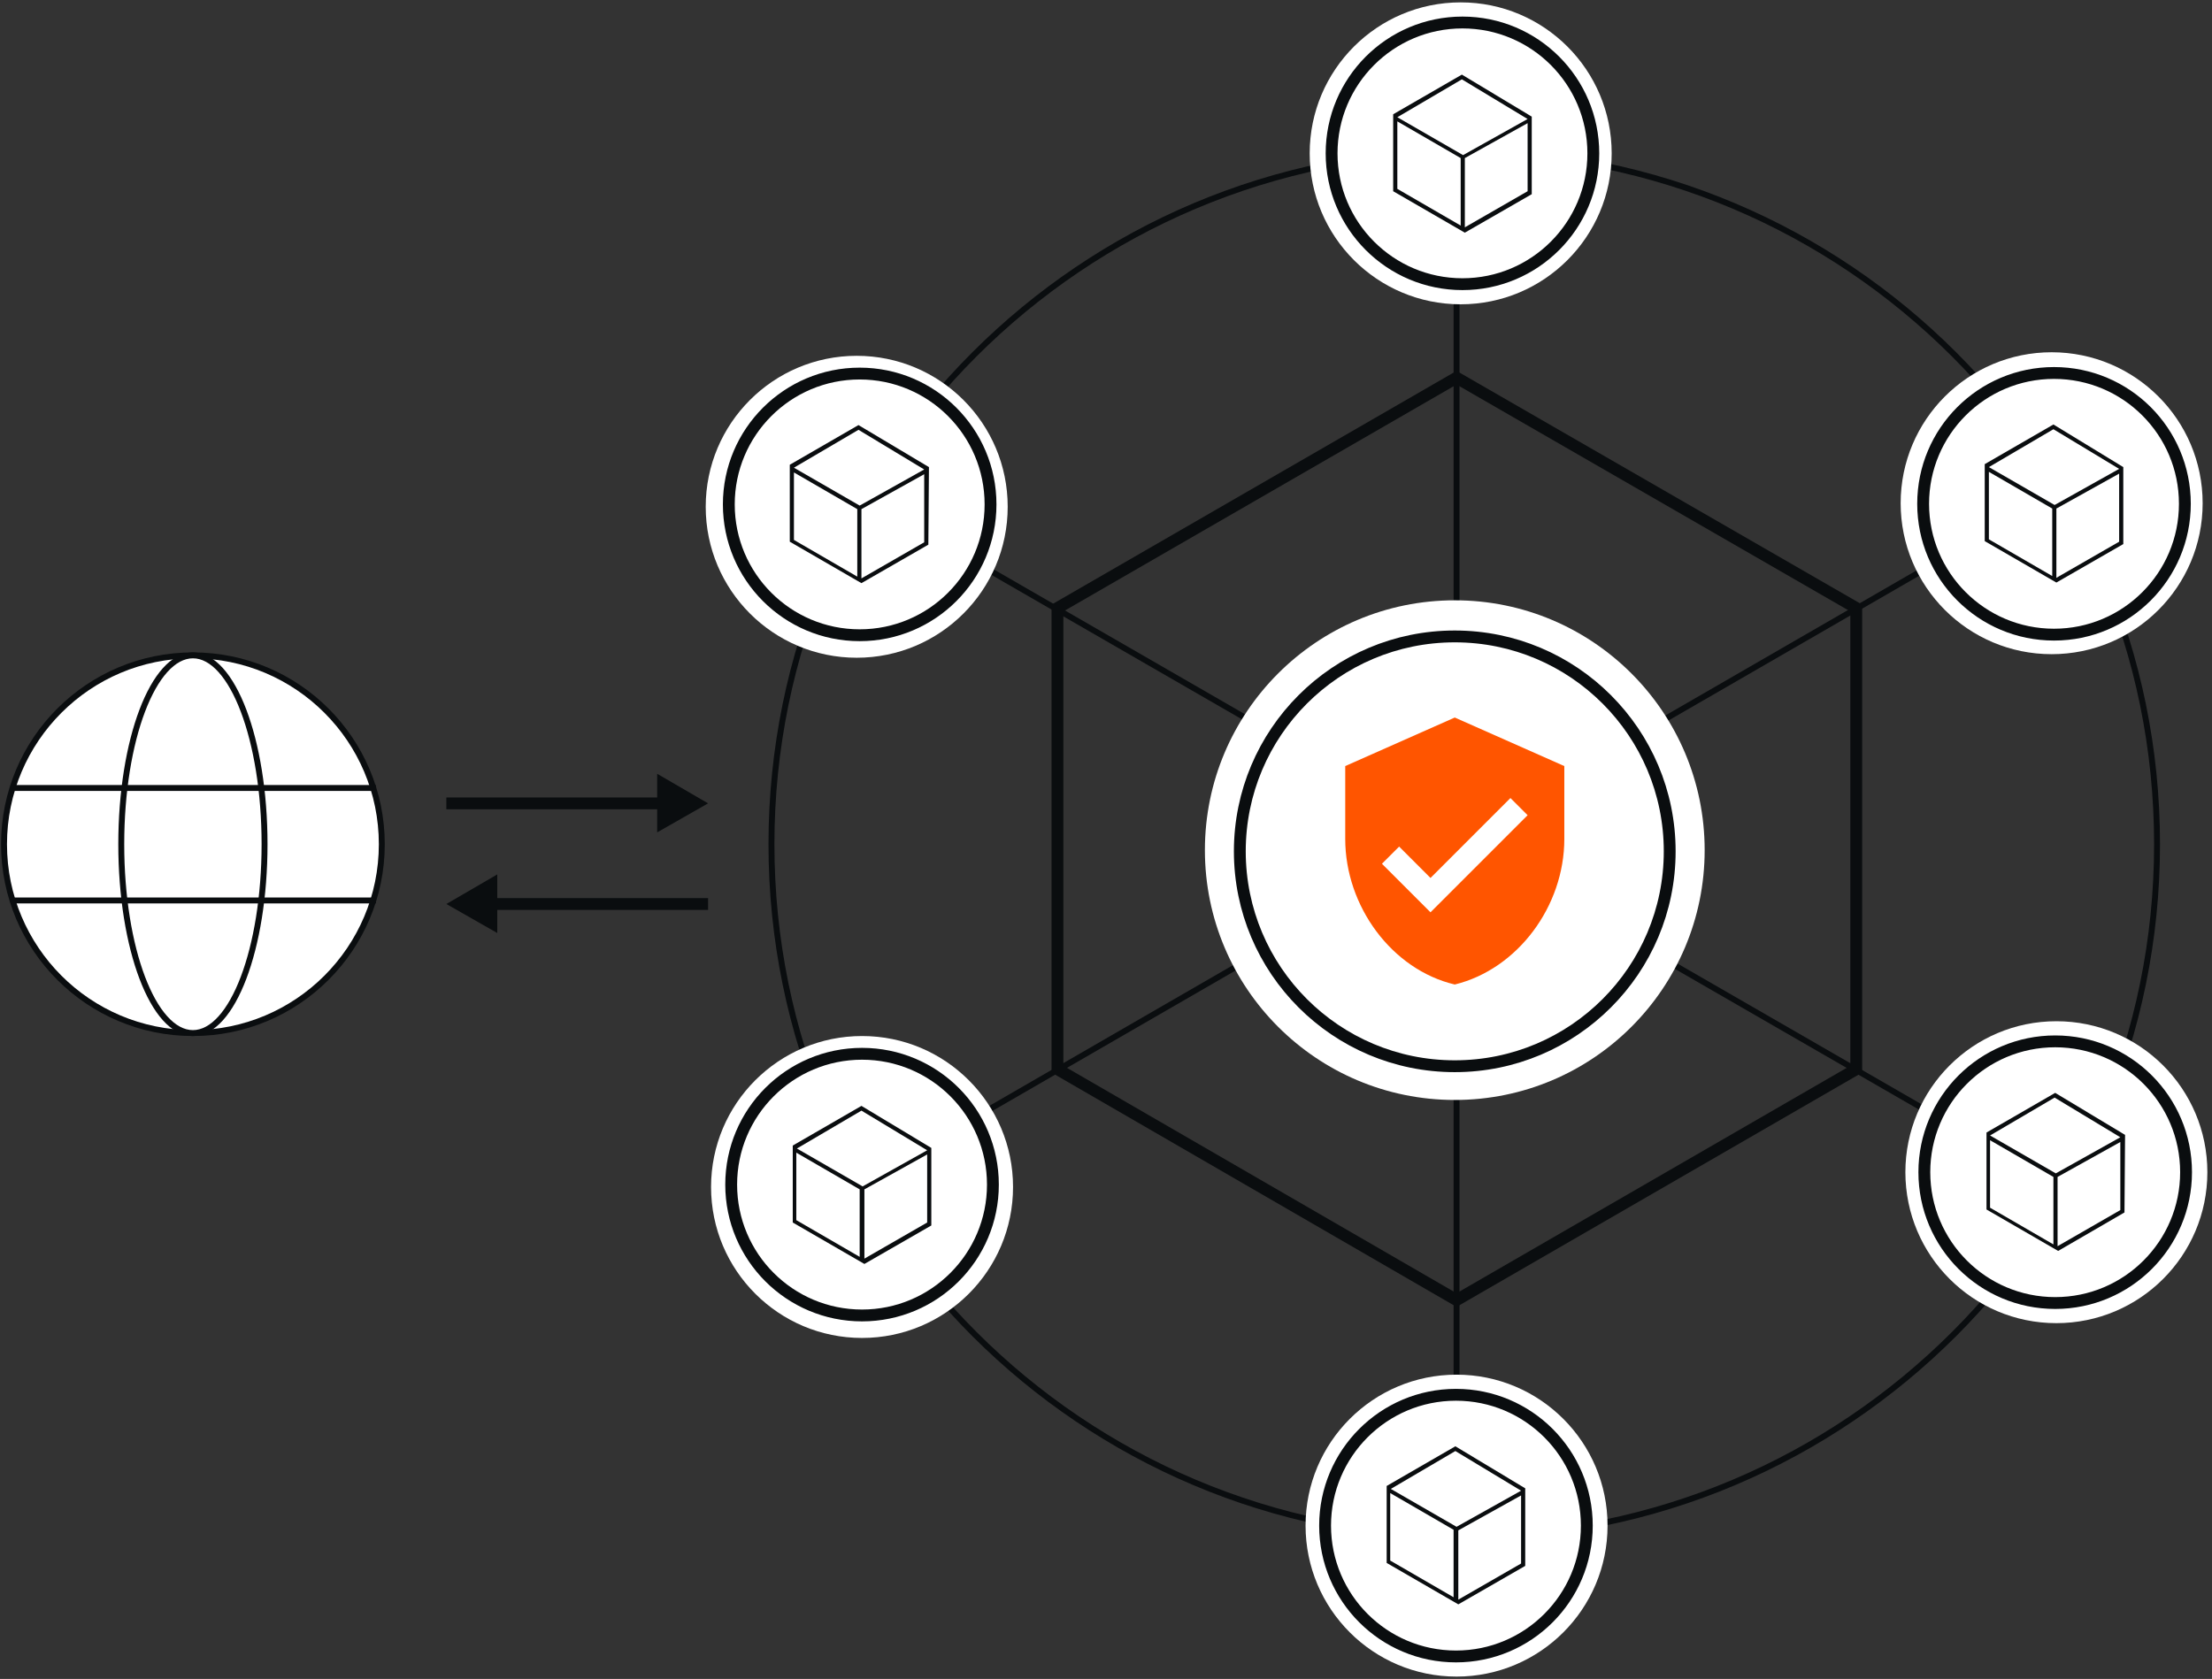 <?xml version="1.0" encoding="UTF-8"?>
<svg xmlns="http://www.w3.org/2000/svg" width="490" height="372" viewBox="0 0 490 372" fill="none">
  <rect x="0" y="0" width="490" height="372" fill="#333333" stroke="none"/>
  <g clip-path="url(#clip0_1630_77546)">
    <path d="M324.359 340.517C409.117 340.517 477.827 271.807 477.827 187.049C477.827 102.291 409.117 33.581 324.359 33.581C239.601 33.581 170.891 102.291 170.891 187.049C170.891 271.807 239.601 340.517 324.359 340.517Z" stroke="#0A0D0F" stroke-width="1.312" stroke-miterlimit="10"></path>
    <path d="M216.143 247.518L429.161 124.481" stroke="#0A0D0F" stroke-width="1.312" stroke-miterlimit="10"></path>
    <path d="M190.96 296.444C209.433 296.444 224.408 281.469 224.408 262.996C224.408 244.523 209.433 229.548 190.96 229.548C172.487 229.548 157.512 244.523 157.512 262.996C157.512 281.469 172.487 296.444 190.96 296.444Z" fill="white"></path>
    <path d="M190.959 291.46C206.969 291.46 219.948 278.482 219.948 262.472C219.948 246.462 206.969 233.483 190.959 233.483C174.949 233.483 161.971 246.462 161.971 262.472C161.971 278.482 174.949 291.46 190.959 291.46Z" fill="white" stroke="#0A0D0F" stroke-width="2.623" stroke-miterlimit="10"></path>
    <path d="M429.293 247.518L216.143 124.613" stroke="#0A0D0F" stroke-width="1.312" stroke-miterlimit="10"></path>
    <path d="M322.652 309.037V62.963" stroke="#0A0D0F" stroke-width="1.312" stroke-miterlimit="10"></path>
    <path d="M322.262 243.714C352.832 243.714 377.615 218.932 377.615 188.361C377.615 157.79 352.832 133.008 322.262 133.008C291.691 133.008 266.908 157.79 266.908 188.361C266.908 218.932 291.691 243.714 322.262 243.714Z" fill="white"></path>
    <path d="M454.479 144.944C472.952 144.944 487.928 129.969 487.928 111.496C487.928 93.023 472.952 78.048 454.479 78.048C436.006 78.048 421.031 93.023 421.031 111.496C421.031 129.969 436.006 144.944 454.479 144.944Z" fill="white"></path>
    <path d="M323.569 67.423C342.042 67.423 357.017 52.448 357.017 33.975C357.017 15.502 342.042 0.527 323.569 0.527C305.096 0.527 290.121 15.502 290.121 33.975C290.121 52.448 305.096 67.423 323.569 67.423Z" fill="white"></path>
    <path d="M322.654 288.049L234.246 236.893V134.713L322.654 83.688L411.193 134.713V236.893L322.654 288.049Z" stroke="#0A0D0F" stroke-width="2.623" stroke-miterlimit="10"></path>
    <path d="M322.257 236.238C348.554 236.238 369.871 214.92 369.871 188.623C369.871 162.327 348.554 141.009 322.257 141.009C295.96 141.009 274.643 162.327 274.643 188.623C274.643 214.92 295.96 236.238 322.257 236.238Z" fill="white" stroke="#0A0D0F" stroke-width="2.623" stroke-miterlimit="10"></path>
    <path d="M322.26 158.979L297.994 169.735V185.869C297.994 200.822 308.357 214.857 322.26 218.136C336.164 214.726 346.527 200.822 346.527 185.869V169.735L322.26 158.979ZM316.883 202.134L306.127 191.378L309.931 187.574L316.883 194.526L334.59 176.818L338.394 180.622L316.883 202.134Z" fill="#FF5500"></path>
    <path d="M189.776 145.731C208.249 145.731 223.224 130.756 223.224 112.283C223.224 93.81 208.249 78.835 189.776 78.835C171.303 78.835 156.328 93.81 156.328 112.283C156.328 130.756 171.303 145.731 189.776 145.731Z" fill="white"></path>
    <path d="M190.434 140.746C206.444 140.746 219.422 127.768 219.422 111.758C219.422 95.748 206.444 82.769 190.434 82.769C174.424 82.769 161.445 95.748 161.445 111.758C161.445 127.768 174.424 140.746 190.434 140.746Z" fill="white" stroke="#0A0D0F" stroke-width="2.623" stroke-miterlimit="10"></path>
    <path d="M323.963 62.963C339.973 62.963 352.951 49.985 352.951 33.975C352.951 17.965 339.973 4.986 323.963 4.986C307.953 4.986 294.975 17.965 294.975 33.975C294.975 49.985 307.953 62.963 323.963 62.963Z" fill="white" stroke="#0A0D0F" stroke-width="2.623" stroke-miterlimit="10"></path>
    <path d="M455 140.615C471.01 140.615 483.989 127.637 483.989 111.627C483.989 95.617 471.01 82.639 455 82.639C438.99 82.639 426.012 95.617 426.012 111.627C426.012 127.637 438.99 140.615 455 140.615Z" fill="white" stroke="#0A0D0F" stroke-width="2.623" stroke-miterlimit="10"></path>
    <path d="M455.526 293.165C473.999 293.165 488.974 278.19 488.974 259.717C488.974 241.244 473.999 226.269 455.526 226.269C437.053 226.269 422.078 241.244 422.078 259.717C422.078 278.19 437.053 293.165 455.526 293.165Z" fill="white"></path>
    <path d="M455.266 288.705C471.276 288.705 484.254 275.727 484.254 259.717C484.254 243.707 471.276 230.729 455.266 230.729C439.256 230.729 426.277 243.707 426.277 259.717C426.277 275.727 439.256 288.705 455.266 288.705Z" fill="white" stroke="#0A0D0F" stroke-width="2.623" stroke-miterlimit="10"></path>
    <path d="M322.655 371.473C341.128 371.473 356.103 356.498 356.103 338.025C356.103 319.552 341.128 304.577 322.655 304.577C304.182 304.577 289.207 319.552 289.207 338.025C289.207 356.498 304.182 371.473 322.655 371.473Z" fill="white"></path>
    <path d="M322.522 367.013C338.531 367.013 351.51 354.035 351.51 338.025C351.51 322.015 338.531 309.037 322.522 309.037C306.512 309.037 293.533 322.015 293.533 338.025C293.533 354.035 306.512 367.013 322.522 367.013Z" fill="white" stroke="#0A0D0F" stroke-width="2.623" stroke-miterlimit="10"></path>
    <path d="M42.734 228.892C65.843 228.892 84.577 210.159 84.577 187.049C84.577 163.94 65.843 145.206 42.734 145.206C19.624 145.206 0.891 163.94 0.891 187.049C0.891 210.159 19.624 228.892 42.734 228.892Z" fill="white" stroke="#0A0D0F" stroke-width="1.312" stroke-miterlimit="10"></path>
    <path d="M42.733 228.892C51.498 228.892 58.604 210.159 58.604 187.049C58.604 163.94 51.498 145.206 42.733 145.206C33.967 145.206 26.861 163.94 26.861 187.049C26.861 210.159 33.967 228.892 42.733 228.892Z" fill="white" stroke="#0A0D0F" stroke-width="1.312" stroke-miterlimit="10"></path>
    <path d="M2.336 174.588H83.267" stroke="#0A0D0F" stroke-width="1.312" stroke-miterlimit="10"></path>
    <path d="M2.336 199.51H83.267" stroke="#0A0D0F" stroke-width="1.312" stroke-miterlimit="10"></path>
    <path d="M98.877 177.999H147.541" stroke="#0A0D0F" stroke-width="2.623" stroke-miterlimit="10"></path>
    <path d="M145.574 184.426L156.855 177.998L145.574 171.44V184.426Z" fill="#0A0D0F"></path>
    <path d="M156.853 200.297H108.189" stroke="#0A0D0F" stroke-width="2.623" stroke-miterlimit="10"></path>
    <path d="M110.157 193.739L98.877 200.297L110.157 206.725V193.739Z" fill="#0A0D0F"></path>
    <path d="M206.305 254.47V254.339L190.827 245.026L175.611 253.814V270.866L191.483 280.048L206.305 271.522V254.47ZM190.827 246.075L205.387 254.864L191.089 262.865L176.53 254.47L190.827 246.075ZM190.433 278.474L176.398 270.342V255.388L190.433 263.521V278.474ZM205.387 270.866L191.483 278.868V263.521L205.387 255.782V270.866Z" fill="#0A0D0F"></path>
    <path d="M205.778 103.626V103.494L190.169 94.181L174.953 102.97V120.022L190.825 129.204L205.647 120.678L205.778 103.626ZM190.169 95.231L204.729 104.019L190.431 112.02L175.871 103.626L190.169 95.231ZM189.906 127.761L175.871 119.628V104.675L189.906 112.807V127.761ZM204.729 120.153L190.825 128.154V112.807L204.729 105.068V120.153Z" fill="#0A0D0F"></path>
    <path d="M339.311 25.974V25.842L323.833 16.529L308.617 25.318V42.37L324.489 51.551L339.311 43.026V25.974ZM323.833 17.579L338.393 26.367L324.095 34.368L309.535 25.974L323.833 17.579ZM323.57 49.977L309.535 41.845V26.892L323.57 35.024V49.977ZM338.393 42.37L324.489 50.371V35.024L338.393 27.285V42.37Z" fill="#0A0D0F"></path>
    <path d="M470.35 103.626V103.494L454.872 94.05L439.656 102.839V119.891L455.528 129.072L470.35 120.546V103.626ZM454.872 95.1L469.432 103.888L455.134 111.889L440.574 103.494L454.872 95.1ZM454.61 127.63L440.574 119.497V104.544L454.61 112.676V127.63ZM469.432 120.022L455.528 128.023V112.676L469.432 104.937V120.022Z" fill="#0A0D0F"></path>
    <path d="M470.742 251.584V251.453L455.264 242.14L440.049 250.928V267.98L455.92 277.162L470.611 268.636L470.742 251.584ZM455.133 243.189L469.693 251.978L455.396 259.979L440.836 251.584L455.133 243.189ZM454.871 275.719L440.836 267.587V252.634L454.871 260.766V275.719ZM469.693 268.112L455.789 276.113V260.766L469.693 253.027V268.112Z" fill="#0A0D0F"></path>
    <path d="M337.867 329.892V329.761L322.389 320.448L307.174 329.237V346.289L323.045 355.47L337.867 346.944V329.892ZM322.389 321.498L336.949 330.286L322.652 338.287L308.092 329.892L322.389 321.498ZM321.996 353.896L307.961 345.764V330.811L321.996 338.943V353.896ZM336.949 346.42L323.045 354.421V339.074L336.949 331.335V346.42Z" fill="#0A0D0F"></path>
  </g>
  <defs>
    <clipPath id="clip0_1630_77546">
      <rect width="490" height="371.897" fill="white" transform="translate(0 0.051)"></rect>
    </clipPath>
  </defs>
</svg>
